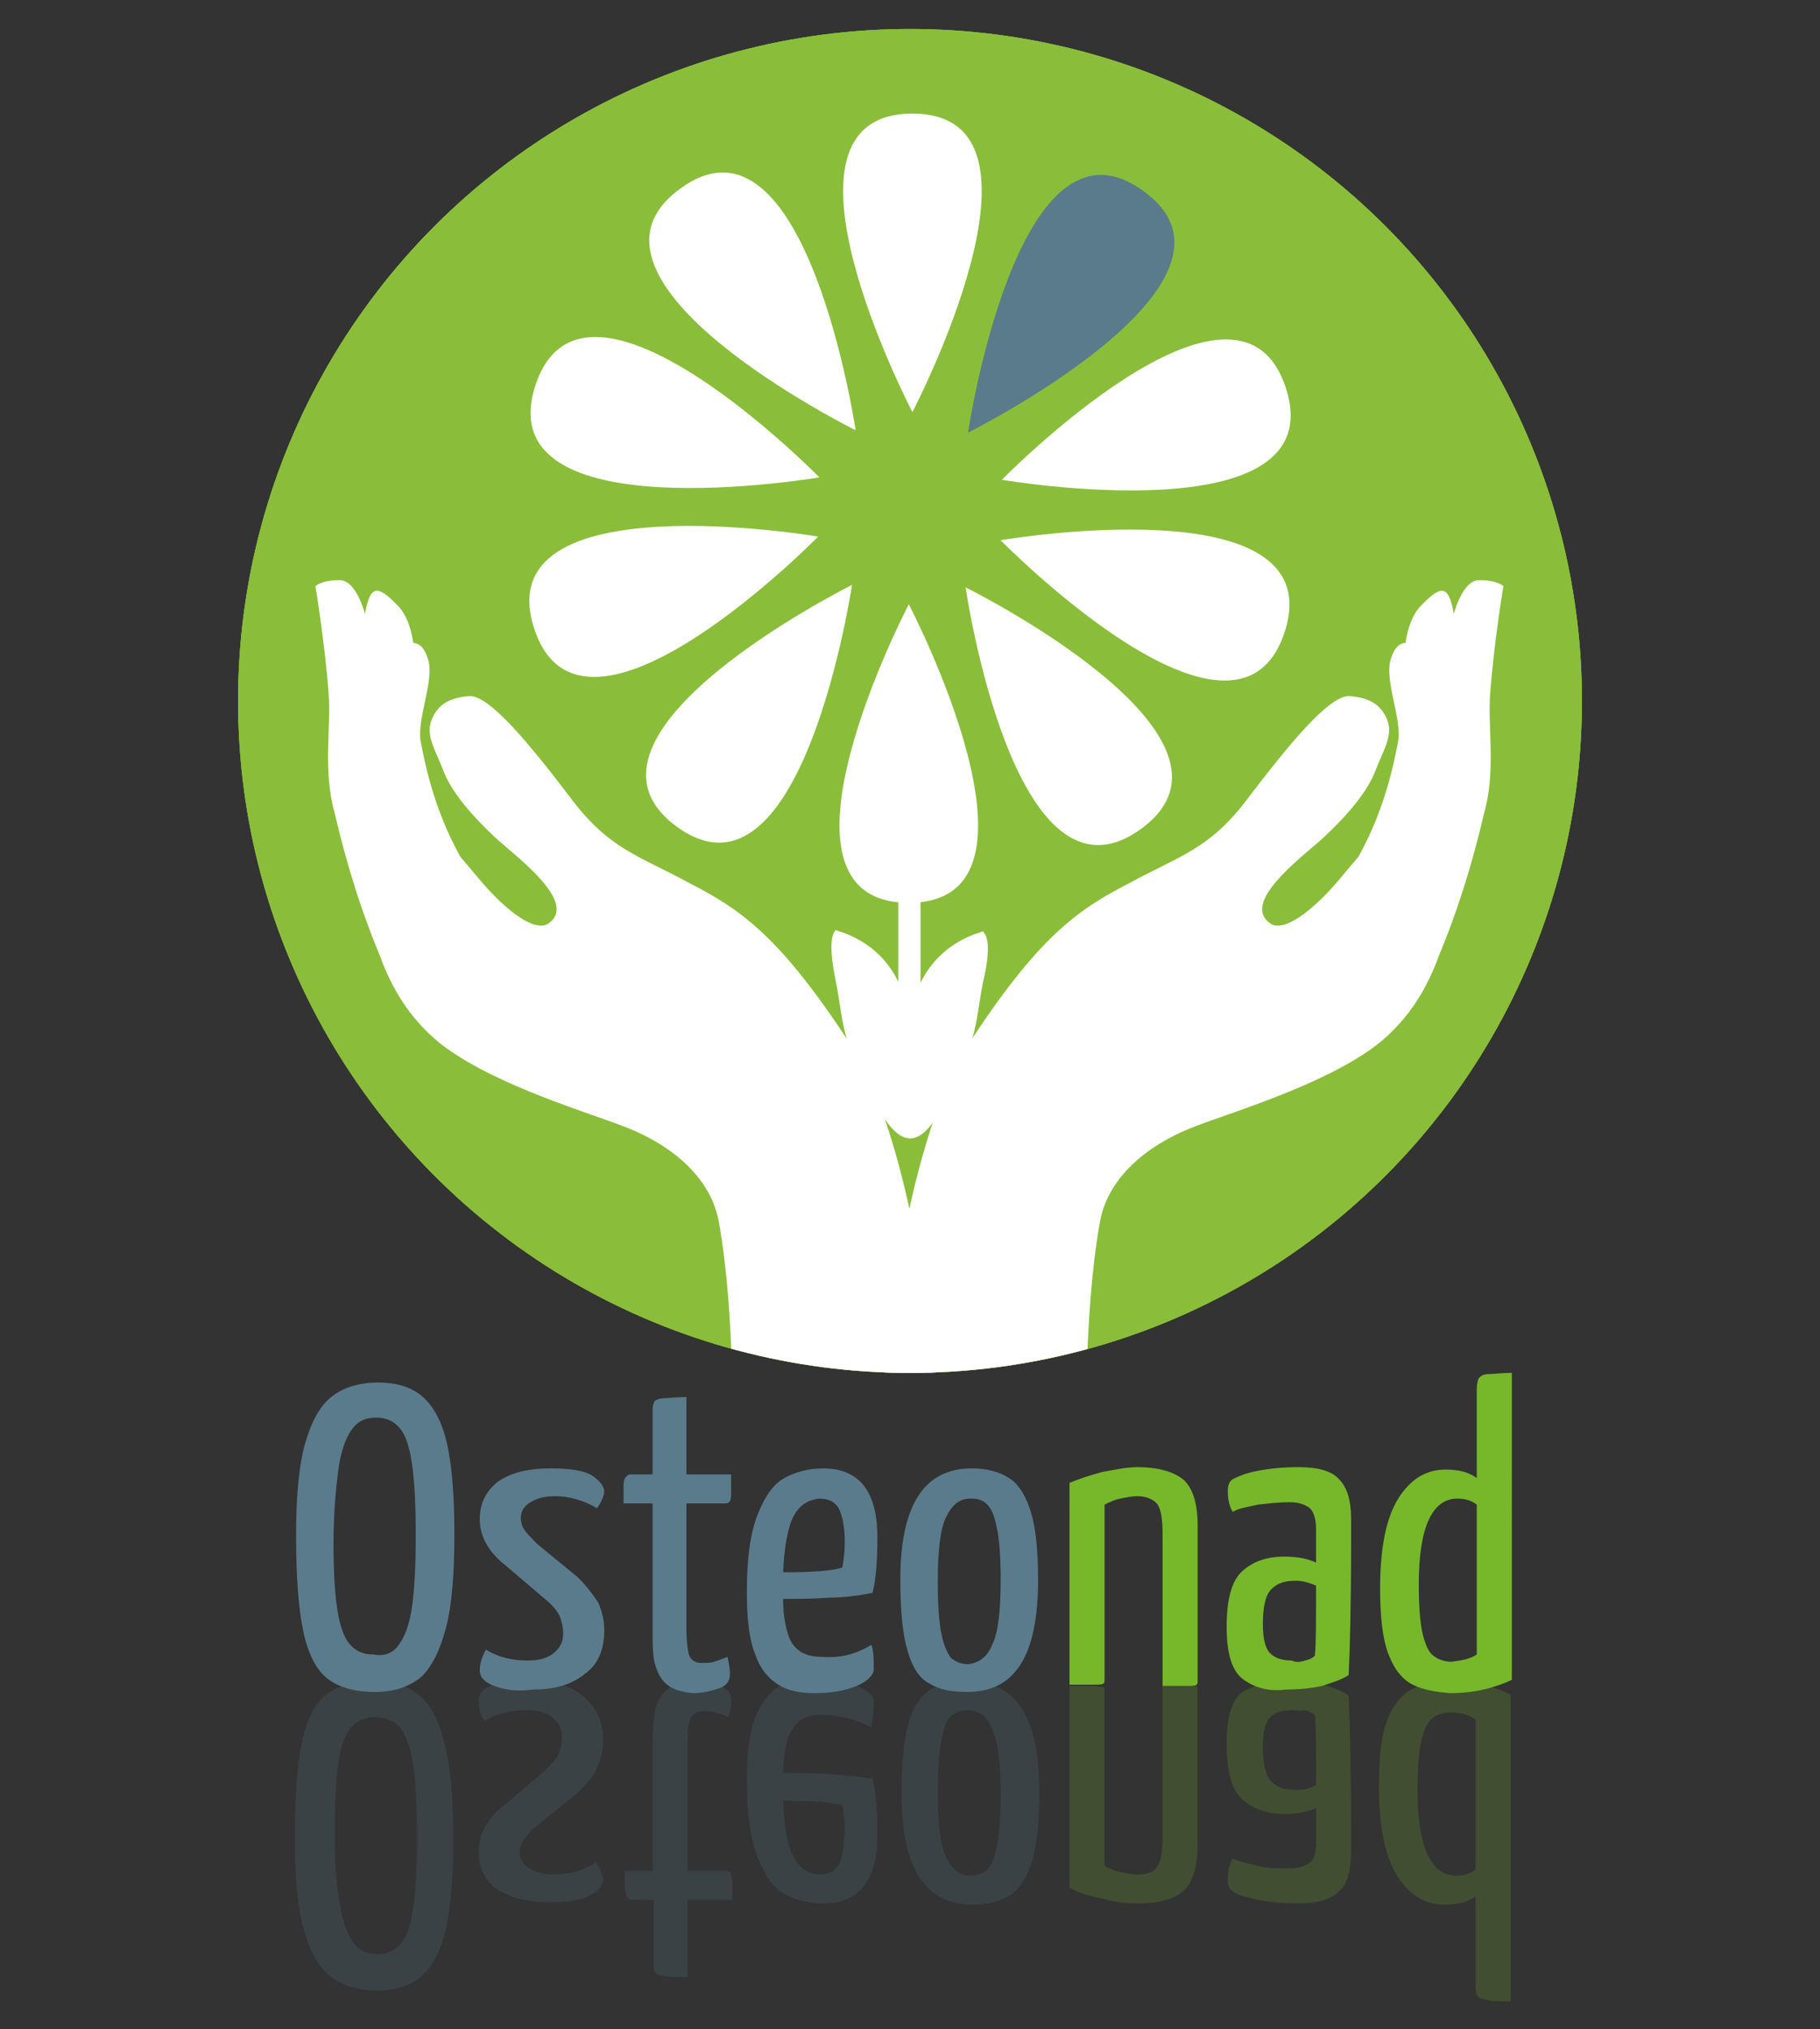 <?xml version="1.0" encoding="utf-8"?>
<!-- Generator: Adobe Illustrator 27.9.0, SVG Export Plug-In . SVG Version: 6.00 Build 0)  -->
<svg version="1.1" id="Capa_1" xmlns="http://www.w3.org/2000/svg" xmlns:xlink="http://www.w3.org/1999/xlink" x="0px" y="0px"
	 viewBox="0 0 150.6 167.9" style="enable-background:new 0 0 150.6 167.9;" xml:space="preserve">
<rect x="0" y="0" width="150.6" height="167.9" fill="#333333" stroke="none"/>
<style type="text/css">
	.st0{fill:#FFFFFF;}
	.st1{fill:#76B82A;}
	.st2{clip-path:url(#SVGID_00000036238006025086817140000015717997246237565103_);}
	.st3{fill:#80BA27;}
	.st4{fill:#8ABE3A;}
	.st5{fill:#FFFFFF;stroke:#FFFFFF;stroke-width:0.741;stroke-miterlimit:3.864;}
	.st6{fill:#5A7B8C;}
	.st7{opacity:0.2;}
</style>
<g id="OSmgrzbt2ErqnSDfFkliN" transform="matrix(1 0 0 1 231.15 217.28)">
	<path vector-effect="non-scaling-stroke" class="st0" d="M-163.2-172.8c-0.8,0-1.9,0.1-3.3,0.1c-4.1,2.3-11.3,5.8-16.6,5.8
		c-0.8,0-1.6-0.1-2.3-0.3c-0.1,0.1-0.1,0.2-0.2,0.2c-0.8,1.3-0.7,3,0.1,4.3c1,2.1,2.4,3.1,4.2,3.3
		C-174.9-158.7-165.7-169.7-163.2-172.8z"/>
</g>
<g id="HdWGYOAYJR7gWGiY3zImi" transform="matrix(1 0 0 1 229 210.79)">
	<path vector-effect="non-scaling-stroke" class="st0" d="M-184-161.9c5.8,2.7,18.2-4.5,21.6-6.6c-0.7-0.2-1.8-0.6-3.1-1
		c-3.2,0.6-6.5,0.9-9.8,0.9c-3.8,0-7.5-0.5-9.9-2.1c-0.1,0.1-0.2,0.1-0.2,0.2c-1.2,1-1.7,2.6-1.4,4.1
		C-186.6-164.2-185.7-162.7-184-161.9z"/>
</g>
<g id="mL2nORwIZNYl-F4RszOIf" transform="matrix(1 0 0 1 228.8 201.59)">
	<path vector-effect="non-scaling-stroke" class="st0" d="M-162.7-161.8c-0.6-0.5-1.5-1.2-2.6-2c-5.4-1-14.8-3.4-18.1-7.9l-0.3,0.1
		c-1.4,0.5-2.5,1.8-2.7,3.4c-0.5,2.2-0.2,4,1.1,5.2C-180.8-158.5-166.6-161-162.7-161.8z"/>
</g>
<g id="JRYOrlQd_Iac6oVG2ciiH" transform="matrix(1 0 0 1 230.51 195.14)">
	<path vector-effect="non-scaling-stroke" class="st0" d="M-164.1-157.8c-0.4-0.7-1-1.6-1.8-2.8c-4.7-2.8-12.8-8.2-14.3-13.6h-0.3
		h-0.1c-1.5,0.1-2.9,0.9-3.6,2.2c-1.3,1.9-1.5,3.7-0.8,5.3C-182.2-161-168-158.4-164.1-157.8z"/>
</g>
<g id="pFP1zLqsgMKHyQDCievgj" transform="matrix(1 0 0 1 234.05 190.45)">
	<path vector-effect="non-scaling-stroke" class="st0" d="M-166.4-155.4c-0.1-0.8-0.4-1.9-0.7-3.2c-3.5-4.2-9.2-12.1-8.8-17.7
		c-0.1-0.1-0.2-0.1-0.3-0.1c-0.4-0.2-0.9-0.3-1.4-0.3c-1,0-2.1,0.4-2.9,1.1c-1.9,1.4-2.7,2.9-2.5,4.7
		C-182.4-164.5-169.9-157.3-166.4-155.4z"/>
</g>
<g id="ERQ26eAr2wg0QdEOtGZRC" transform="matrix(1 0 0 1 239.2 187.39)">
	<path vector-effect="non-scaling-stroke" class="st0" d="M-169.3-157.3c-1.8-5.2-4.5-14.5-2.2-19.6c-0.1-0.1-0.1-0.2-0.2-0.2
		c-0.7-0.6-1.6-1-2.5-0.9c-0.6,0-1.2,0.1-1.8,0.3c-2.2,0.7-3.5,1.8-4,3.6c-1.7,6.1,7.6,17.2,10.2,20.2
		C-169.6-154.8-169.4-155.9-169.3-157.3z"/>
</g>
<g id="_2gGaSxMISLz-HUaohSYF" transform="matrix(1 0 0 1 247.65 186.21)">
	<path vector-effect="non-scaling-stroke" class="st0" d="M-174.3-156.7c0.1-5.5,0.8-15.2,4.7-19.2c0-0.1-0.1-0.2-0.1-0.3
		c-0.8-1.3-2.2-2.1-3.8-2.1h-0.5c-1.7-0.1-3.4,0.6-4.4,2c-3.6,5.2,1.2,18.7,2.7,22.5C-175.4-154.5-174.9-155.5-174.3-156.7z"/>
</g>
<g id="pz2UZgxZxciH0KVMn8wf8" transform="matrix(1 0 0 1 255.76 186.94)">
	<path vector-effect="non-scaling-stroke" class="st0" d="M-181.3-154.6c0.6-0.5,1.4-1.3,2.4-2.2c1.9-5.1,5.9-14,10.9-16.4
		c0-0.1,0-0.2,0-0.3c-0.3-1.5-1.4-2.8-2.8-3.2c-0.9-0.4-1.8-0.6-2.8-0.6c-0.9,0-1.8,0.3-2.6,0.8C-181.4-173-181.4-158.6-181.3-154.6
		z"/>
</g>
<g id="AdAU2qFC_OB8wLZtStXZ7" transform="matrix(1 0 0 1 261.03 189.6)">
	<path vector-effect="non-scaling-stroke" class="st0" d="M-184.2-156.5c0.7-0.3,1.8-0.7,3-1.2c3.6-4.2,10.3-11.2,15.9-11.7
		c0-0.1,0.1-0.2,0.1-0.3c0.3-1.5-0.3-3.1-1.6-4c-1-1.1-2.4-1.7-3.9-1.8c-0.4,0-0.8,0.1-1.2,0.2C-178-173.8-182.9-160.3-184.2-156.5z
		"/>
</g>
<g id="lc_d2U6JTS8n777R2cmny" transform="matrix(1 0 0 1 265.01 193.93)">
	<path vector-effect="non-scaling-stroke" class="st0" d="M-186.2-159.2c0.8,0,1.9-0.1,3.3-0.2c4.8-2.7,13.5-6.9,19-5.6l0.2-0.2
		c0.8-1.3,0.7-3-0.1-4.3c-1-2.1-2.4-3.1-4.2-3.3c-0.2,0-0.3,0-0.5,0C-174.9-172.8-183.7-162.3-186.2-159.2z"/>
</g>
<g id="tMyoAQR7VPeEQlqE0wT6T" transform="matrix(1 0 0 1 267.14 200.42)">
	<path vector-effect="non-scaling-stroke" class="st0" d="M-187-163.6c0.7,0.2,1.8,0.6,3.1,1c5.4-0.9,15.1-1.9,19.7,1.2l0.2-0.2
		c1.2-1,1.7-2.6,1.4-4.1c-0.3-2.3-1.2-3.8-2.8-4.6C-171.1-172.8-183.5-165.7-187-163.6z"/>
</g>
<g id="o2eqF3n014LujJfYsPHcX" transform="matrix(1 0 0 1 267.34 209.61)">
	<path vector-effect="non-scaling-stroke" class="st0" d="M-186.6-170.3c0.6,0.5,1.5,1.2,2.6,2c5.4,1,14.8,3.4,18.1,7.9l0.3-0.1
		c1.5-0.5,2.5-1.8,2.7-3.4c0.5-2.2,0.2-4-1.1-5.2C-168.5-173.5-182.7-171.1-186.6-170.3z"/>
</g>
<g id="j1JDU_jo9wjquWm2blQnR" transform="matrix(1 0 0 1 265.63 216.06)">
	<path vector-effect="non-scaling-stroke" class="st0" d="M-185.3-174.2c0.4,0.6,1,1.6,1.8,2.8c4.7,2.8,12.8,8.3,14.3,13.6h0.3
		c1.5,0,3-0.9,3.7-2.2c1.3-1.9,1.5-3.7,0.8-5.3C-167.2-171.1-181.3-173.7-185.3-174.2z"/>
</g>
<g>
	<g>
		<g>
			<circle id="SVGID_1_" class="st1" cx="75.3" cy="58" r="55.6"/>
		</g>
		<g>
			<defs>
				<circle id="SVGID_00000084498943591012169860000008570353724026168728_" cx="75.3" cy="58" r="55.6"/>
			</defs>
			<clipPath id="SVGID_00000147187169529236591020000014647635091138856121_">
				<use xlink:href="#SVGID_00000084498943591012169860000008570353724026168728_"  style="overflow:visible;"/>
			</clipPath>
			<g style="clip-path:url(#SVGID_00000147187169529236591020000014647635091138856121_);">
				<circle class="st3" cx="75.3" cy="58" r="55.6"/>
				<path class="st3" d="M75.2,89c-0.5,0-0.9-0.3-1.3-0.7c0.9,2.6,1.3,5.1,1.4,7.4c0,0.4,0,0.8,0.1,1.2c0-0.4,0-0.8,0-1.1
					c0.1-2.4,0.5-5.1,1.5-7.9C76.3,88.6,75.8,89,75.2,89z"/>
				<circle class="st4" cx="75.3" cy="58" r="55.6"/>
				<path class="st5" d="M76.1,61.6c-0.2,0.5-0.3,0.9-0.3,0.9v8.8v12.5c0,0,0.4-4.7,5.4-6.3c0,0,0.5,0.7-0.2,3.6
					c-0.6,2.9-0.4,4.8-2.8,9.4c-2.4,4.5-3.4,4.4-5.9-0.1c-2.4-4.5-2.2-6.5-2.8-9.4c-0.6-2.9-0.2-3.6-0.2-3.6c5,1.6,5.4,6.3,5.4,6.3
					V71.1v-8.8c0,0-0.1-0.3-0.2-0.8L76.1,61.6L76.1,61.6z"/>
				<g>
					<path class="st6" d="M27.1,138.9c-0.9-0.7-1.6-2-2-3.9s-0.6-4.5-0.6-7.9c0-3.1,0.2-5.6,0.7-7.5c0.5-1.8,1.2-3.2,2.2-4
						s2.3-1.2,3.9-1.2s2.8,0.4,3.7,1.2c0.9,0.8,1.6,2.1,2,3.9s0.6,4.3,0.6,7.5s-0.2,5.8-0.7,7.7s-1.2,3.3-2.1,4.1
						c-1,0.8-2.2,1.2-3.8,1.2C29.3,140,28,139.6,27.1,138.9z M33,136.1c0.5-0.7,0.9-1.7,1.1-3.2c0.2-1.4,0.3-3.4,0.3-5.9
						c0-2.5-0.1-4.4-0.3-5.8s-0.5-2.4-1-3s-1.1-0.9-2-0.9s-1.5,0.3-2,1s-0.9,1.8-1.1,3.3s-0.4,3.5-0.4,6.1c0,2.3,0.1,4.1,0.3,5.4
						c0.2,1.3,0.5,2.3,1,2.9c0.5,0.6,1.1,0.9,2,0.9C31.9,137.1,32.6,136.7,33,136.1z"/>
					<path class="st6" d="M40.9,139.5c-0.8-0.3-1.2-0.7-1.2-1.3s0.2-1.1,0.5-1.7c1,0.6,2.1,0.9,3.5,0.9c0.9,0,1.6-0.2,2.1-0.6
						c0.5-0.4,0.8-0.9,0.8-1.6c0-0.5-0.1-1-0.3-1.5c-0.2-0.4-0.6-0.9-1.1-1.3l-3.4-2.9c-1.4-1.1-2.1-2.4-2.1-3.8
						c0-1.3,0.5-2.3,1.5-3.1c1-0.7,2.4-1.1,4.4-1.1c1.6,0,2.8,0.2,3.4,0.6s1,0.9,1,1.3c0,0.2-0.1,0.5-0.2,0.7
						c-0.1,0.3-0.3,0.5-0.4,0.7c-1-0.6-2.2-1-3.5-1c-0.9,0-1.5,0.2-2,0.5s-0.8,0.7-0.8,1.3c0,0.4,0.1,0.7,0.3,1s0.6,0.7,1.1,1.2
						l3.3,2.7c0.8,0.8,1.3,1.5,1.7,2.1c0.3,0.7,0.5,1.4,0.5,2.3c0,1.6-0.5,2.8-1.6,3.6c-1.1,0.9-2.5,1.3-4.3,1.3
						C42.7,140,41.7,139.8,40.9,139.5z"/>
					<path class="st6" d="M55.2,139.4c-0.5-0.4-0.8-1-1-1.7S54,136,54,134.8v-10.4h-2.4c0-0.6,0-1.2,0-1.5c0-0.4,0.1-0.6,0.2-0.7
						c0.1-0.1,0.2-0.2,0.4-0.2H54v-5.4c0-0.3,0.1-0.6,0.2-0.7c0.2-0.1,0.4-0.2,0.7-0.2s1-0.1,1.9-0.1v6.4h3.7c0,0.6,0,1.2,0,1.6
						s-0.1,0.7-0.2,0.7c-0.1,0.1-0.2,0.1-0.4,0.1h-3.1v10.4c0,1,0.1,1.7,0.2,2.1c0.2,0.5,0.5,0.7,1.1,0.7c0.4,0,0.7,0,1-0.1
						s0.6-0.2,1.1-0.4c0.1,0.5,0.2,0.9,0.2,1.4c0,0.6-0.3,1-0.9,1.2c-0.6,0.2-1.3,0.4-2.2,0.4C56.4,140,55.7,139.8,55.2,139.4z"/>
					<path class="st6" d="M72.1,136.1c0.2,0.5,0.2,1.2,0.2,2c0,0.5-0.5,1-1.4,1.4c-1,0.4-2.1,0.6-3.5,0.6c-1.2,0-2.2-0.2-3-0.7
						s-1.5-1.3-1.9-2.5c-0.5-1.2-0.7-2.9-0.7-5.2c0-2.8,0.3-4.9,0.9-6.4c0.6-1.5,1.3-2.5,2.2-3s2-0.8,3.2-0.8c3,0,4.5,1.9,4.5,5.7
						c0,1.9-0.1,3.4-0.4,4.6c-1,0.2-2.3,0.4-3.6,0.4c-1.4,0.1-2.7,0.1-3.8,0.1c0,1.3,0.2,2.3,0.4,2.9c0.2,0.7,0.6,1.2,1.1,1.5
						s1.1,0.4,1.8,0.4C69.5,137.2,70.8,136.9,72.1,136.1z M65.7,125.4c-0.5,0.9-0.8,2.5-0.9,4.7c2.3,0,4-0.1,4.9-0.4
						c0.1-0.5,0.2-1.3,0.2-2.1c0-1.3-0.2-2.2-0.5-2.8c-0.3-0.5-0.8-0.8-1.6-0.8C66.9,124.1,66.2,124.5,65.7,125.4z"/>
					<path class="st6" d="M76.9,139.3c-0.8-0.4-1.4-1.3-1.8-2.7c-0.4-1.3-0.6-3.3-0.6-5.9c0-6.2,2-9.2,5.9-9.2
						c1.3,0,2.3,0.3,3.1,0.8s1.4,1.5,1.8,2.8s0.6,3.2,0.6,5.6c0,3.2-0.5,5.6-1.5,7.1S82,140,80,140C78.7,140,77.7,139.8,76.9,139.3z
						 M82.1,136.1c0.5-1,0.7-2.8,0.7-5.4c0-1.8-0.1-3.3-0.3-4.2c-0.2-1-0.4-1.6-0.8-2s-0.8-0.5-1.4-0.5c-0.9,0-1.5,0.5-2,1.5
						s-0.7,2.8-0.7,5.4c0,1.9,0.1,3.3,0.3,4.3c0.2,1,0.5,1.6,0.8,2c0.4,0.3,0.8,0.5,1.4,0.5C81,137.6,81.7,137.1,82.1,136.1z"/>
					<path class="st4" d="M88.5,122.7c0.7-0.3,1.6-0.6,2.7-0.9c1.1-0.2,2-0.4,2.9-0.4c1.8,0,3.1,0.4,3.9,1.1
						c0.7,0.7,1.1,1.9,1.1,3.7V139c0,0.2,0,0.4-0.1,0.4c-0.1,0.1-0.4,0.1-0.9,0.1s-1.1,0-1.9,0V127c0-1.2-0.1-2-0.4-2.5
						c-0.3-0.4-0.9-0.7-1.7-0.7c-0.4,0-0.9,0.1-1.4,0.2s-0.9,0.3-1.3,0.5v14.4c0,0.2,0,0.4-0.1,0.4c-0.1,0.1-0.4,0.1-0.9,0.1
						s-1.1,0-1.9,0C88.5,139.4,88.5,122.7,88.5,122.7z"/>
					<path class="st4" d="M102.8,138.9c-0.9-0.7-1.3-2.2-1.3-4.3c0-2.2,0.4-3.8,1.3-4.6s2-1.2,3.5-1.2c1.1,0,2,0.2,2.6,0.5v-2.8
						c0-0.8-0.2-1.4-0.5-1.7c-0.4-0.3-0.9-0.5-1.7-0.5c-0.9,0-1.7,0.1-2.6,0.2c-0.9,0.2-1.6,0.3-2.1,0.6c-0.3-0.5-0.4-1.1-0.4-1.7
						c0-0.5,0.1-0.8,0.4-1c0.4-0.2,1-0.5,2.1-0.7c1-0.2,2.1-0.3,3.4-0.3c1.5,0,2.7,0.3,3.3,1c0.7,0.7,1,1.8,1,3.3v1.9
						c0,5.2-0.1,8.9-0.2,11c-0.6,0.4-1.3,0.6-2.2,0.9c-0.9,0.2-1.9,0.3-3,0.3C104.9,140,103.7,139.6,102.8,138.9z M108,137.4
						c0.4-0.1,0.6-0.2,0.8-0.4c0.1-0.8,0.1-2.7,0.1-5.8c-0.5-0.2-1-0.4-1.7-0.4c-0.9,0-1.5,0.2-2,0.7s-0.7,1.5-0.7,2.9
						c0,1.2,0.2,2,0.6,2.4s1,0.6,1.8,0.6C107.3,137.6,107.6,137.5,108,137.4z"/>
					<path class="st4" d="M116.9,139.4c-0.8-0.4-1.5-1.2-2-2.5s-0.7-3.1-0.7-5.5c0-3.3,0.5-5.8,1.5-7.4s2.3-2.4,3.9-2.4
						c1.1,0,1.9,0.2,2.6,0.7v-7.4c0-0.4,0.1-0.8,0.2-0.9c0.2-0.2,0.4-0.3,0.8-0.3s1-0.1,1.9-0.1V139c-1.5,0.7-3.2,1.1-5.1,1.1
						C118.7,140,117.7,139.8,116.9,139.4z M122.2,136.9v-12.4c-0.4-0.3-0.9-0.5-1.6-0.5c-2.1,0-3.2,2.4-3.2,7.1c0,1.7,0.1,3.1,0.3,4
						c0.2,0.9,0.5,1.6,0.9,1.9c0.4,0.3,0.9,0.5,1.5,0.5C120.9,137.4,121.6,137.3,122.2,136.9z"/>
				</g>
				<g class="st7">
					<path class="st6" d="M30.9,139.1c1.6,0,2.9,0.4,3.8,1.2c1,0.8,1.7,2.2,2.1,4.1c0.5,1.9,0.7,4.5,0.7,7.7s-0.2,5.7-0.6,7.5
						c-0.4,1.8-1.1,3.1-2,3.9c-0.9,0.8-2.1,1.2-3.7,1.2c-1.6,0-2.9-0.4-3.9-1.2s-1.7-2.1-2.2-4c-0.5-1.8-0.7-4.3-0.7-7.5
						c0-3.4,0.2-6,0.6-7.9s1.1-3.2,2-3.9C28,139.5,29.3,139.1,30.9,139.1z M31,142.1c-0.9,0-1.5,0.3-2,0.9c-0.5,0.6-0.8,1.6-1,2.9
						c-0.2,1.3-0.3,3.1-0.3,5.4c0,2.6,0.1,4.6,0.4,6.1c0.2,1.5,0.6,2.6,1.1,3.3s1.2,1,2,1s1.5-0.3,2-0.9c0.5-0.6,0.8-1.6,1-3
						s0.3-3.3,0.3-5.8s-0.1-4.4-0.3-5.9c-0.2-1.4-0.6-2.5-1.1-3.2C32.6,142.4,31.9,142.1,31,142.1z"/>
					<path class="st6" d="M44,139.1c1.8,0,3.3,0.4,4.3,1.3c1.1,0.9,1.6,2.1,1.6,3.6c0,0.9-0.2,1.6-0.5,2.3s-0.9,1.4-1.7,2.1
						l-3.3,2.7c-0.6,0.5-0.9,0.9-1.1,1.2c-0.2,0.3-0.3,0.7-0.3,1c0,0.5,0.3,1,0.8,1.3s1.2,0.5,2,0.5c1.3,0,2.5-0.3,3.5-1
						c0.2,0.2,0.3,0.5,0.4,0.7c0.1,0.3,0.2,0.5,0.2,0.7c0,0.5-0.3,0.9-1,1.3c-0.7,0.4-1.8,0.6-3.4,0.6c-1.9,0-3.4-0.4-4.4-1.1
						c-1-0.7-1.5-1.8-1.5-3.1c0-1.4,0.7-2.7,2.1-3.8l3.4-2.9c0.5-0.5,0.9-0.9,1.1-1.3c0.2-0.5,0.3-0.9,0.3-1.5
						c0-0.7-0.3-1.2-0.8-1.6c-0.5-0.4-1.2-0.6-2.1-0.6c-1.4,0-2.5,0.3-3.5,0.9c-0.4-0.5-0.5-1.1-0.5-1.7s0.4-1,1.2-1.3
						C41.7,139.3,42.7,139.1,44,139.1z"/>
					<path class="st6" d="M57.4,139.1c0.9,0,1.6,0.1,2.2,0.4c0.6,0.2,0.9,0.6,0.9,1.2c0,0.5-0.1,0.9-0.2,1.4
						c-0.4-0.2-0.8-0.3-1.1-0.4c-0.3-0.1-0.6-0.1-1-0.1c-0.6,0-0.9,0.2-1.1,0.7c-0.2,0.5-0.2,1.2-0.2,2.1v10.4H60
						c0.2,0,0.3,0,0.4,0.1c0.1,0.1,0.1,0.3,0.2,0.7c0,0.4,0,0.9,0,1.6h-3.7v6.4c-0.9,0-1.5,0-1.9-0.1c-0.3,0-0.6-0.1-0.7-0.2
						c-0.2-0.1-0.2-0.4-0.2-0.7v-5.4h-1.8c-0.2,0-0.3-0.1-0.4-0.2c-0.1-0.1-0.1-0.4-0.2-0.7c0-0.4,0-0.9,0-1.5H54v-10.4
						c0-1.2,0.1-2.2,0.2-2.9c0.2-0.7,0.5-1.3,1-1.7C55.7,139.3,56.4,139.1,57.4,139.1z"/>
					<path class="st6" d="M68.1,141.9c-0.8,0-1.4,0.1-1.8,0.4c-0.5,0.3-0.8,0.8-1.1,1.5c-0.2,0.7-0.4,1.7-0.4,2.9
						c1.2,0,2.4,0,3.8,0.1s2.6,0.2,3.6,0.4c0.3,1.2,0.4,2.7,0.4,4.6c0,3.8-1.5,5.7-4.5,5.7c-1.2,0-2.3-0.3-3.2-0.8
						c-0.9-0.5-1.6-1.5-2.2-3c-0.6-1.5-0.9-3.6-0.9-6.4c0-2.2,0.2-3.9,0.7-5.2c0.5-1.2,1.1-2,1.9-2.5s1.8-0.7,3-0.7
						c1.3,0,2.5,0.2,3.5,0.6c1,0.4,1.4,0.8,1.4,1.4c0,0.8-0.1,1.4-0.2,2C70.8,142.3,69.5,141.9,68.1,141.9z M67.8,155.1
						c0.8,0,1.3-0.3,1.6-0.8c0.3-0.5,0.4-1.4,0.5-2.8c0-0.9-0.1-1.6-0.2-2.1c-0.9-0.3-2.5-0.4-4.9-0.4c0.1,2.3,0.4,3.9,0.9,4.7
						C66.2,154.6,66.9,155.1,67.8,155.1z"/>
					<path class="st6" d="M80.1,139.1c1.9,0,3.4,0.7,4.4,2.2s1.5,3.8,1.5,7.1c0,2.4-0.2,4.2-0.6,5.6c-0.4,1.3-1,2.3-1.8,2.8
						s-1.8,0.8-3.1,0.8c-4,0-5.9-3.1-5.9-9.2c0-2.6,0.2-4.5,0.6-5.9c0.4-1.3,1-2.2,1.8-2.7C77.7,139.4,78.7,139.1,80.1,139.1z
						 M80.1,141.5c-0.6,0-1.1,0.2-1.4,0.5c-0.4,0.3-0.6,1-0.8,2c-0.2,1-0.3,2.4-0.3,4.3c0,2.6,0.2,4.4,0.7,5.4s1.1,1.5,2,1.5
						c0.6,0,1.1-0.2,1.4-0.5c0.4-0.4,0.6-1,0.8-2c0.2-1,0.3-2.4,0.3-4.2c0-2.6-0.2-4.4-0.7-5.4C81.7,142,81,141.5,80.1,141.5z"/>
					<path class="st3" d="M88.5,139.5c0.8,0,1.4,0,1.9,0s0.8,0.1,0.9,0.1c0.1,0.1,0.1,0.2,0.1,0.4v14.4c0.4,0.2,0.8,0.4,1.3,0.5
						s1,0.2,1.4,0.2c0.9,0,1.4-0.2,1.7-0.7c0.3-0.5,0.4-1.3,0.4-2.5v-12.5c0.8,0,1.5,0,1.9,0c0.5,0,0.8,0.1,0.9,0.1
						c0.1,0.1,0.1,0.2,0.1,0.4v12.8c0,1.7-0.4,3-1.1,3.7s-2,1.1-3.9,1.1c-0.9,0-1.9-0.1-2.9-0.4c-1.1-0.2-2-0.5-2.7-0.9
						C88.5,156.2,88.5,139.5,88.5,139.5z"/>
					<path class="st3" d="M106.4,139.1c1.1,0,2.1,0.1,3,0.3s1.6,0.5,2.2,0.9c0.1,2.2,0.2,5.8,0.2,11v1.9c0,1.6-0.3,2.7-1,3.3
						c-0.7,0.7-1.8,1-3.3,1c-1.2,0-2.4-0.1-3.4-0.3s-1.7-0.4-2.1-0.7c-0.3-0.2-0.4-0.5-0.4-1c0-0.6,0.1-1.2,0.4-1.7
						c0.5,0.2,1.3,0.4,2.1,0.6c0.9,0.2,1.7,0.2,2.6,0.2c0.8,0,1.3-0.2,1.7-0.5c0.4-0.3,0.5-0.9,0.5-1.7v-2.8
						c-0.6,0.3-1.5,0.5-2.6,0.5c-1.4,0-2.6-0.4-3.5-1.2s-1.3-2.4-1.3-4.6c0-2.2,0.4-3.6,1.3-4.3
						C103.7,139.5,104.9,139.1,106.4,139.1z M106.9,141.5c-0.8,0-1.4,0.2-1.8,0.6c-0.4,0.4-0.6,1.2-0.6,2.4c0,1.4,0.2,2.4,0.7,2.9
						s1.1,0.7,2,0.7c0.7,0,1.2-0.1,1.7-0.4c0-3,0-4.9-0.1-5.8c-0.2-0.1-0.4-0.3-0.8-0.4C107.6,141.6,107.3,141.5,106.9,141.5z"/>
					<path class="st3" d="M119.9,139.1c1.9,0,3.6,0.4,5.1,1.1v25.4c-0.9,0-1.5,0-1.9-0.1s-0.6-0.1-0.8-0.3c-0.2-0.2-0.2-0.5-0.2-0.9
						v-7.4c-0.6,0.5-1.5,0.7-2.6,0.7c-1.6,0-2.9-0.8-3.9-2.4c-1-1.6-1.5-4.1-1.5-7.4c0-2.4,0.2-4.3,0.7-5.5c0.5-1.3,1.2-2.1,2-2.5
						C117.7,139.3,118.7,139.1,119.9,139.1z M120,141.7c-0.6,0-1.1,0.2-1.5,0.5s-0.7,1-0.9,1.9c-0.2,0.9-0.3,2.2-0.3,4
						c0,4.7,1.1,7.1,3.2,7.1c0.7,0,1.2-0.2,1.6-0.5v-12.4C121.6,141.9,120.9,141.7,120,141.7z"/>
				</g>
				<g>
					<path class="st0" d="M123.3,57.5c0.3-4.2,1.1-9,1.1-9s-0.5-0.5-2-0.5c-1.4,0-2.1,2.8-2.1,2.8c-0.4-2.2-0.9-2.6-2.7-0.7
						c-0.7,0.7-1.1,1.8-1.3,3.1c-0.4,0-0.9,0.3-1.2,1.3c-0.6,1.7,0.9,4.9,0.6,6.8c-0.3,1.5-1,5.5-3.3,9.6c-0.6,0.7-1.1,1.3-1.6,1.9
						c-2.2,2.6-4.6,4.4-5.7,3.6c-2.4-1.7,2.4-5.3,4.2-6.9c2.3-2.1,3.9-4.1,4.5-5.7c0.6-1.6,1.5-2.9,1-4.2s-1.5-1.9-3.2-2
						c-1.7,0-5.1,4.2-8.3,8.4c-3.2,4.3-5.7,4.8-9.9,7.1c-4.3,2.2-7.5,4.5-13.2,13.2s-7.3,29.3-7.3,29.3l17,4.2
						c0,0-0.3-10.7,1.1-18.6c0.6-3.6,3.7-6.4,7.9-8c2.8-1.1,10.3-3.3,14.7-6.5c3.4-2.5,4.8-5.8,5.5-7.7c2.2-5.3,3.3-10,3.7-11.7
						C123.8,63.8,123.1,60.2,123.3,57.5z"/>
					<path class="st0" d="M27.2,57.5c-0.3-4.2-1.1-9-1.1-9s0.5-0.5,2-0.5c1.4,0,2.1,2.8,2.1,2.8c0.4-2.2,0.9-2.6,2.7-0.7
						c0.7,0.7,1.1,1.8,1.3,3.1c0.4,0,0.9,0.3,1.2,1.3c0.6,1.7-0.9,4.9-0.6,6.8c0.3,1.5,1,5.5,3.3,9.6c0.6,0.7,1.1,1.3,1.6,1.9
						c2.2,2.6,4.6,4.4,5.7,3.6c2.4-1.7-2.4-5.3-4.2-6.9c-2.3-2.1-3.9-4.1-4.5-5.7c-0.6-1.6-1.5-2.9-1-4.2s1.5-1.9,3.2-2
						c1.7,0,5.1,4.2,8.3,8.4c3.2,4.3,5.7,4.8,9.9,7.1c4.3,2.2,7.5,4.5,13.2,13.2s7.3,29.3,7.3,29.3l-17,4.2c0,0,0.3-10.7-1.1-18.6
						c-0.6-3.6-3.7-6.4-7.9-8c-2.8-1.1-10.3-3.3-14.7-6.5c-3.4-2.5-4.8-5.8-5.5-7.7c-2.2-5.3-3.3-10-3.7-11.7
						C26.7,63.8,27.4,60.2,27.2,57.5z"/>
				</g>
				<g>
					<path class="st0" d="M75.5,9.4c-12.9,0,0,24.7,0,24.7S88.4,9.4,75.5,9.4z"/>
					<path class="st0" d="M56.3,15.6c-10.5,7.6,14.5,20,14.5,20S66.7,8,56.3,15.6z"/>
					<path class="st0" d="M44.3,31.9c-4,12.3,23.5,7.6,23.5,7.6S48.3,19.6,44.3,31.9z"/>
					<path class="st0" d="M44.2,52c4,12.3,23.5-7.6,23.5-7.6S40.2,39.7,44.2,52z"/>
					<path class="st0" d="M56,68.4c10.4,7.6,14.5-20,14.5-20S45.6,60.8,56,68.4z"/>
					<path class="st0" d="M75.2,74.7c12.9,0,0-24.7,0-24.7S62.3,74.7,75.2,74.7z"/>
					<path class="st0" d="M94.4,68.6c10.5-7.6-14.5-20-14.5-20S83.9,76.2,94.4,68.6z"/>
					<path class="st0" d="M106.3,52.3c4-12.3-23.5-7.6-23.5-7.6S102.3,64.6,106.3,52.3z"/>
					<path class="st0" d="M106.4,32.1c-4-12.3-23.5,7.6-23.5,7.6S110.4,44.4,106.4,32.1z"/>
					<path class="st6" d="M94.6,15.8c-10.4-7.6-14.5,20-14.5,20S105.1,23.3,94.6,15.8z"/>
				</g>
			</g>
		</g>
	</g>
	<g>
		<path class="st6" d="M27.1,138.9c-0.9-0.7-1.6-2-2-3.9s-0.6-4.5-0.6-7.9c0-3.1,0.2-5.6,0.7-7.5c0.5-1.8,1.2-3.2,2.2-4
			s2.3-1.2,3.9-1.2s2.8,0.4,3.7,1.2c0.9,0.8,1.6,2.1,2,3.9s0.6,4.3,0.6,7.5s-0.2,5.8-0.7,7.7s-1.2,3.3-2.1,4.1
			c-1,0.8-2.2,1.2-3.8,1.2C29.3,140,28,139.6,27.1,138.9z M33,136.1c0.5-0.7,0.9-1.7,1.1-3.2c0.2-1.4,0.3-3.4,0.3-5.9
			c0-2.5-0.1-4.4-0.3-5.8s-0.5-2.4-1-3s-1.1-0.9-2-0.9s-1.5,0.3-2,1s-0.9,1.8-1.1,3.3s-0.4,3.5-0.4,6.1c0,2.3,0.1,4.1,0.3,5.4
			c0.2,1.3,0.5,2.3,1,2.9c0.5,0.6,1.1,0.9,2,0.9C31.9,137.1,32.6,136.7,33,136.1z"/>
		<path class="st6" d="M40.9,139.5c-0.8-0.3-1.2-0.7-1.2-1.3s0.2-1.1,0.5-1.7c1,0.6,2.1,0.9,3.5,0.9c0.9,0,1.6-0.2,2.1-0.6
			c0.5-0.4,0.8-0.9,0.8-1.6c0-0.5-0.1-1-0.3-1.5c-0.2-0.4-0.6-0.9-1.1-1.3l-3.4-2.9c-1.4-1.1-2.1-2.4-2.1-3.8c0-1.3,0.5-2.3,1.5-3.1
			c1-0.7,2.4-1.1,4.4-1.1c1.6,0,2.8,0.2,3.4,0.6s1,0.9,1,1.3c0,0.2-0.1,0.5-0.2,0.7c-0.1,0.3-0.3,0.5-0.4,0.7c-1-0.6-2.2-1-3.5-1
			c-0.9,0-1.5,0.2-2,0.5s-0.8,0.7-0.8,1.3c0,0.4,0.1,0.7,0.3,1s0.6,0.7,1.1,1.2l3.3,2.7c0.8,0.8,1.3,1.5,1.7,2.1
			c0.3,0.7,0.5,1.4,0.5,2.3c0,1.6-0.5,2.8-1.6,3.6c-1.1,0.9-2.5,1.3-4.3,1.3C42.7,140,41.7,139.8,40.9,139.5z"/>
		<path class="st6" d="M55.2,139.4c-0.5-0.4-0.8-1-1-1.7S54,136,54,134.8v-10.4h-2.4c0-0.6,0-1.2,0-1.5c0-0.4,0.1-0.6,0.2-0.7
			c0.1-0.1,0.2-0.2,0.4-0.2H54v-5.4c0-0.3,0.1-0.6,0.2-0.7c0.2-0.1,0.4-0.2,0.7-0.2s1-0.1,1.9-0.1v6.4h3.7c0,0.6,0,1.2,0,1.6
			s-0.1,0.7-0.2,0.7c-0.1,0.1-0.2,0.1-0.4,0.1h-3.1v10.4c0,1,0.1,1.7,0.2,2.1c0.2,0.5,0.5,0.7,1.1,0.7c0.4,0,0.7,0,1-0.1
			s0.6-0.2,1.1-0.4c0.1,0.5,0.2,0.9,0.2,1.4c0,0.6-0.3,1-0.9,1.2c-0.6,0.2-1.3,0.4-2.2,0.4C56.4,140,55.7,139.8,55.2,139.4z"/>
		<path class="st6" d="M72.1,136.1c0.2,0.5,0.2,1.2,0.2,2c0,0.5-0.5,1-1.4,1.4c-1,0.4-2.1,0.6-3.5,0.6c-1.2,0-2.2-0.2-3-0.7
			s-1.5-1.3-1.9-2.5c-0.5-1.2-0.7-2.9-0.7-5.2c0-2.8,0.3-4.9,0.9-6.4c0.6-1.5,1.3-2.5,2.2-3s2-0.8,3.2-0.8c3,0,4.5,1.9,4.5,5.7
			c0,1.9-0.1,3.4-0.4,4.6c-1,0.2-2.3,0.4-3.6,0.4c-1.4,0.1-2.7,0.1-3.8,0.1c0,1.3,0.2,2.3,0.4,2.9c0.2,0.7,0.6,1.2,1.1,1.5
			s1.1,0.4,1.8,0.4C69.5,137.2,70.8,136.9,72.1,136.1z M65.7,125.4c-0.5,0.9-0.8,2.5-0.9,4.7c2.3,0,4-0.1,4.9-0.4
			c0.1-0.5,0.2-1.3,0.2-2.1c0-1.3-0.2-2.2-0.5-2.8c-0.3-0.5-0.8-0.8-1.6-0.8C66.9,124.1,66.2,124.5,65.7,125.4z"/>
		<path class="st6" d="M76.9,139.3c-0.8-0.4-1.4-1.3-1.8-2.7c-0.4-1.3-0.6-3.3-0.6-5.9c0-6.2,2-9.2,5.9-9.2c1.3,0,2.3,0.3,3.1,0.8
			s1.4,1.5,1.8,2.8s0.6,3.2,0.6,5.6c0,3.2-0.5,5.6-1.5,7.1S82,140,80,140C78.7,140,77.7,139.8,76.9,139.3z M82.1,136.1
			c0.5-1,0.7-2.8,0.7-5.4c0-1.8-0.1-3.3-0.3-4.2c-0.2-1-0.4-1.6-0.8-2s-0.8-0.5-1.4-0.5c-0.9,0-1.5,0.5-2,1.5s-0.7,2.8-0.7,5.4
			c0,1.9,0.1,3.3,0.3,4.3c0.2,1,0.5,1.6,0.8,2c0.4,0.3,0.8,0.5,1.4,0.5C81,137.6,81.7,137.1,82.1,136.1z"/>
		<path class="st1" d="M88.5,122.7c0.7-0.3,1.6-0.6,2.7-0.9c1.1-0.2,2-0.4,2.9-0.4c1.8,0,3.1,0.4,3.9,1.1c0.7,0.7,1.1,1.9,1.1,3.7
			V139c0,0.2,0,0.4-0.1,0.4c-0.1,0.1-0.4,0.1-0.9,0.1s-1.1,0-1.9,0V127c0-1.2-0.1-2-0.4-2.5c-0.3-0.4-0.9-0.7-1.7-0.7
			c-0.4,0-0.9,0.1-1.4,0.2s-0.9,0.3-1.3,0.5v14.4c0,0.2,0,0.4-0.1,0.4c-0.1,0.1-0.4,0.1-0.9,0.1s-1.1,0-1.9,0
			C88.5,139.4,88.5,122.7,88.5,122.7z"/>
		<path class="st1" d="M102.8,138.9c-0.9-0.7-1.3-2.2-1.3-4.3c0-2.2,0.4-3.8,1.3-4.6s2-1.2,3.5-1.2c1.1,0,2,0.2,2.6,0.5v-2.8
			c0-0.8-0.2-1.4-0.5-1.7c-0.4-0.3-0.9-0.5-1.7-0.5c-0.9,0-1.7,0.1-2.6,0.2c-0.9,0.2-1.6,0.3-2.1,0.6c-0.3-0.5-0.4-1.1-0.4-1.7
			c0-0.5,0.1-0.8,0.4-1c0.4-0.2,1-0.5,2.1-0.7c1-0.2,2.1-0.3,3.4-0.3c1.5,0,2.7,0.3,3.3,1c0.7,0.7,1,1.8,1,3.3v1.9
			c0,5.2-0.1,8.9-0.2,11c-0.6,0.4-1.3,0.6-2.2,0.9c-0.9,0.2-1.9,0.3-3,0.3C104.9,140,103.7,139.6,102.8,138.9z M108,137.4
			c0.4-0.1,0.6-0.2,0.8-0.4c0.1-0.8,0.1-2.7,0.1-5.8c-0.5-0.2-1-0.4-1.7-0.4c-0.9,0-1.5,0.2-2,0.7s-0.7,1.5-0.7,2.9
			c0,1.2,0.2,2,0.6,2.4s1,0.6,1.8,0.6C107.3,137.6,107.6,137.5,108,137.4z"/>
		<path class="st1" d="M116.9,139.4c-0.8-0.4-1.5-1.2-2-2.5s-0.7-3.1-0.7-5.5c0-3.3,0.5-5.8,1.5-7.4s2.3-2.4,3.9-2.4
			c1.1,0,1.9,0.2,2.6,0.7v-7.4c0-0.4,0.1-0.8,0.2-0.9c0.2-0.2,0.4-0.3,0.8-0.3s1-0.1,1.9-0.1V139c-1.5,0.7-3.2,1.1-5.1,1.1
			C118.7,140,117.7,139.8,116.9,139.4z M122.2,136.9v-12.4c-0.4-0.3-0.9-0.5-1.6-0.5c-2.1,0-3.2,2.4-3.2,7.1c0,1.7,0.1,3.1,0.3,4
			c0.2,0.9,0.5,1.6,0.9,1.9c0.4,0.3,0.9,0.5,1.5,0.5C120.9,137.4,121.6,137.3,122.2,136.9z"/>
	</g>
	<g class="st7">
		<path class="st6" d="M30.9,139.1c1.6,0,2.9,0.4,3.8,1.2c1,0.8,1.7,2.2,2.1,4.1c0.5,1.9,0.7,4.5,0.7,7.7s-0.2,5.7-0.6,7.5
			c-0.4,1.8-1.1,3.1-2,3.9c-0.9,0.8-2.1,1.2-3.7,1.2c-1.6,0-2.9-0.4-3.9-1.2s-1.7-2.1-2.2-4c-0.5-1.8-0.7-4.3-0.7-7.5
			c0-3.4,0.2-6,0.6-7.9s1.1-3.2,2-3.9C28,139.5,29.3,139.1,30.9,139.1z M31,142.1c-0.9,0-1.5,0.3-2,0.9c-0.5,0.6-0.8,1.6-1,2.9
			c-0.2,1.3-0.3,3.1-0.3,5.4c0,2.6,0.1,4.6,0.4,6.1c0.2,1.5,0.6,2.6,1.1,3.3s1.2,1,2,1s1.5-0.3,2-0.9c0.5-0.6,0.8-1.6,1-3
			s0.3-3.3,0.3-5.8s-0.1-4.4-0.3-5.9c-0.2-1.4-0.6-2.5-1.1-3.2C32.6,142.4,31.9,142.1,31,142.1z"/>
		<path class="st6" d="M44,139.1c1.8,0,3.3,0.4,4.3,1.3c1.1,0.9,1.6,2.1,1.6,3.6c0,0.9-0.2,1.6-0.5,2.3s-0.9,1.4-1.7,2.1l-3.3,2.7
			c-0.6,0.5-0.9,0.9-1.1,1.2c-0.2,0.3-0.3,0.7-0.3,1c0,0.5,0.3,1,0.8,1.3s1.2,0.5,2,0.5c1.3,0,2.5-0.3,3.5-1
			c0.2,0.2,0.3,0.5,0.4,0.7c0.1,0.3,0.2,0.5,0.2,0.7c0,0.5-0.3,0.9-1,1.3c-0.7,0.4-1.8,0.6-3.4,0.6c-1.9,0-3.4-0.4-4.4-1.1
			c-1-0.7-1.5-1.8-1.5-3.1c0-1.4,0.7-2.7,2.1-3.8l3.4-2.9c0.5-0.5,0.9-0.9,1.1-1.3c0.2-0.5,0.3-0.9,0.3-1.5c0-0.7-0.3-1.2-0.8-1.6
			c-0.5-0.4-1.2-0.6-2.1-0.6c-1.4,0-2.5,0.3-3.5,0.9c-0.4-0.5-0.5-1.1-0.5-1.7s0.4-1,1.2-1.3C41.7,139.3,42.7,139.1,44,139.1z"/>
		<path class="st6" d="M57.4,139.1c0.9,0,1.6,0.1,2.2,0.4c0.6,0.2,0.9,0.6,0.9,1.2c0,0.5-0.1,0.9-0.2,1.4c-0.4-0.2-0.8-0.3-1.1-0.4
			c-0.3-0.1-0.6-0.1-1-0.1c-0.6,0-0.9,0.2-1.1,0.7c-0.2,0.5-0.2,1.2-0.2,2.1v10.4H60c0.2,0,0.3,0,0.4,0.1c0.1,0.1,0.1,0.3,0.2,0.7
			c0,0.4,0,0.9,0,1.6h-3.7v6.4c-0.9,0-1.5,0-1.9-0.1c-0.3,0-0.6-0.1-0.7-0.2c-0.2-0.1-0.2-0.4-0.2-0.7v-5.4h-1.8
			c-0.2,0-0.3-0.1-0.4-0.2c-0.1-0.1-0.1-0.4-0.2-0.7c0-0.4,0-0.9,0-1.5H54v-10.4c0-1.2,0.1-2.2,0.2-2.9c0.2-0.7,0.5-1.3,1-1.7
			C55.7,139.3,56.4,139.1,57.4,139.1z"/>
		<path class="st6" d="M68.1,141.9c-0.8,0-1.4,0.1-1.8,0.4c-0.5,0.3-0.8,0.8-1.1,1.5c-0.2,0.7-0.4,1.7-0.4,2.9c1.2,0,2.4,0,3.8,0.1
			s2.6,0.2,3.6,0.4c0.3,1.2,0.4,2.7,0.4,4.6c0,3.8-1.5,5.7-4.5,5.7c-1.2,0-2.3-0.3-3.2-0.8c-0.9-0.5-1.6-1.5-2.2-3
			c-0.6-1.5-0.9-3.6-0.9-6.4c0-2.2,0.2-3.9,0.7-5.2c0.5-1.2,1.1-2,1.9-2.5s1.8-0.7,3-0.7c1.3,0,2.5,0.2,3.5,0.6
			c1,0.4,1.4,0.8,1.4,1.4c0,0.8-0.1,1.4-0.2,2C70.8,142.3,69.5,141.9,68.1,141.9z M67.8,155.1c0.8,0,1.3-0.3,1.6-0.8
			c0.3-0.5,0.4-1.4,0.5-2.8c0-0.9-0.1-1.6-0.2-2.1c-0.9-0.3-2.5-0.4-4.9-0.4c0.1,2.3,0.4,3.9,0.9,4.7
			C66.2,154.6,66.9,155.1,67.8,155.1z"/>
		<path class="st6" d="M80.1,139.1c1.9,0,3.4,0.7,4.4,2.2s1.5,3.8,1.5,7.1c0,2.4-0.2,4.2-0.6,5.6c-0.4,1.3-1,2.3-1.8,2.8
			s-1.8,0.8-3.1,0.8c-4,0-5.9-3.1-5.9-9.2c0-2.6,0.2-4.5,0.6-5.9c0.4-1.3,1-2.2,1.8-2.7C77.7,139.4,78.7,139.1,80.1,139.1z
			 M80.1,141.5c-0.6,0-1.1,0.2-1.4,0.5c-0.4,0.3-0.6,1-0.8,2c-0.2,1-0.3,2.4-0.3,4.3c0,2.6,0.2,4.4,0.7,5.4s1.1,1.5,2,1.5
			c0.6,0,1.1-0.2,1.4-0.5c0.4-0.4,0.6-1,0.8-2c0.2-1,0.3-2.4,0.3-4.2c0-2.6-0.2-4.4-0.7-5.4C81.7,142,81,141.5,80.1,141.5z"/>
		<path class="st1" d="M88.5,139.5c0.8,0,1.4,0,1.9,0s0.8,0.1,0.9,0.1c0.1,0.1,0.1,0.2,0.1,0.4v14.4c0.4,0.2,0.8,0.4,1.3,0.5
			s1,0.2,1.4,0.2c0.9,0,1.4-0.2,1.7-0.7c0.3-0.5,0.4-1.3,0.4-2.5v-12.5c0.8,0,1.5,0,1.9,0c0.5,0,0.8,0.1,0.9,0.1
			c0.1,0.1,0.1,0.2,0.1,0.4v12.8c0,1.7-0.4,3-1.1,3.7s-2,1.1-3.9,1.1c-0.9,0-1.9-0.1-2.9-0.4c-1.1-0.2-2-0.5-2.7-0.9
			C88.5,156.2,88.5,139.5,88.5,139.5z"/>
		<path class="st1" d="M106.4,139.1c1.1,0,2.1,0.1,3,0.3s1.6,0.5,2.2,0.9c0.1,2.2,0.2,5.8,0.2,11v1.9c0,1.6-0.3,2.7-1,3.3
			c-0.7,0.7-1.8,1-3.3,1c-1.2,0-2.4-0.1-3.4-0.3s-1.7-0.4-2.1-0.7c-0.3-0.2-0.4-0.5-0.4-1c0-0.6,0.1-1.2,0.4-1.7
			c0.5,0.2,1.3,0.4,2.1,0.6c0.9,0.2,1.7,0.2,2.6,0.2c0.8,0,1.3-0.2,1.7-0.5c0.4-0.3,0.5-0.9,0.5-1.7v-2.8c-0.6,0.3-1.5,0.5-2.6,0.5
			c-1.4,0-2.6-0.4-3.5-1.2s-1.3-2.4-1.3-4.6c0-2.2,0.4-3.6,1.3-4.3C103.7,139.5,104.9,139.1,106.4,139.1z M106.9,141.5
			c-0.8,0-1.4,0.2-1.8,0.6c-0.4,0.4-0.6,1.2-0.6,2.4c0,1.4,0.2,2.4,0.7,2.9s1.1,0.7,2,0.7c0.7,0,1.2-0.1,1.7-0.4c0-3,0-4.9-0.1-5.8
			c-0.2-0.1-0.4-0.3-0.8-0.4C107.6,141.6,107.3,141.5,106.9,141.5z"/>
		<path class="st1" d="M119.9,139.1c1.9,0,3.6,0.4,5.1,1.1v25.4c-0.9,0-1.5,0-1.9-0.1s-0.6-0.1-0.8-0.3c-0.2-0.2-0.2-0.5-0.2-0.9
			v-7.4c-0.6,0.5-1.5,0.7-2.6,0.7c-1.6,0-2.9-0.8-3.9-2.4c-1-1.6-1.5-4.1-1.5-7.4c0-2.4,0.2-4.3,0.7-5.5c0.5-1.3,1.2-2.1,2-2.5
			C117.7,139.3,118.7,139.1,119.9,139.1z M120,141.7c-0.6,0-1.1,0.2-1.5,0.5s-0.7,1-0.9,1.9c-0.2,0.9-0.3,2.2-0.3,4
			c0,4.7,1.1,7.1,3.2,7.1c0.7,0,1.2-0.2,1.6-0.5v-12.4C121.6,141.9,120.9,141.7,120,141.7z"/>
	</g>
</g>
</svg>
